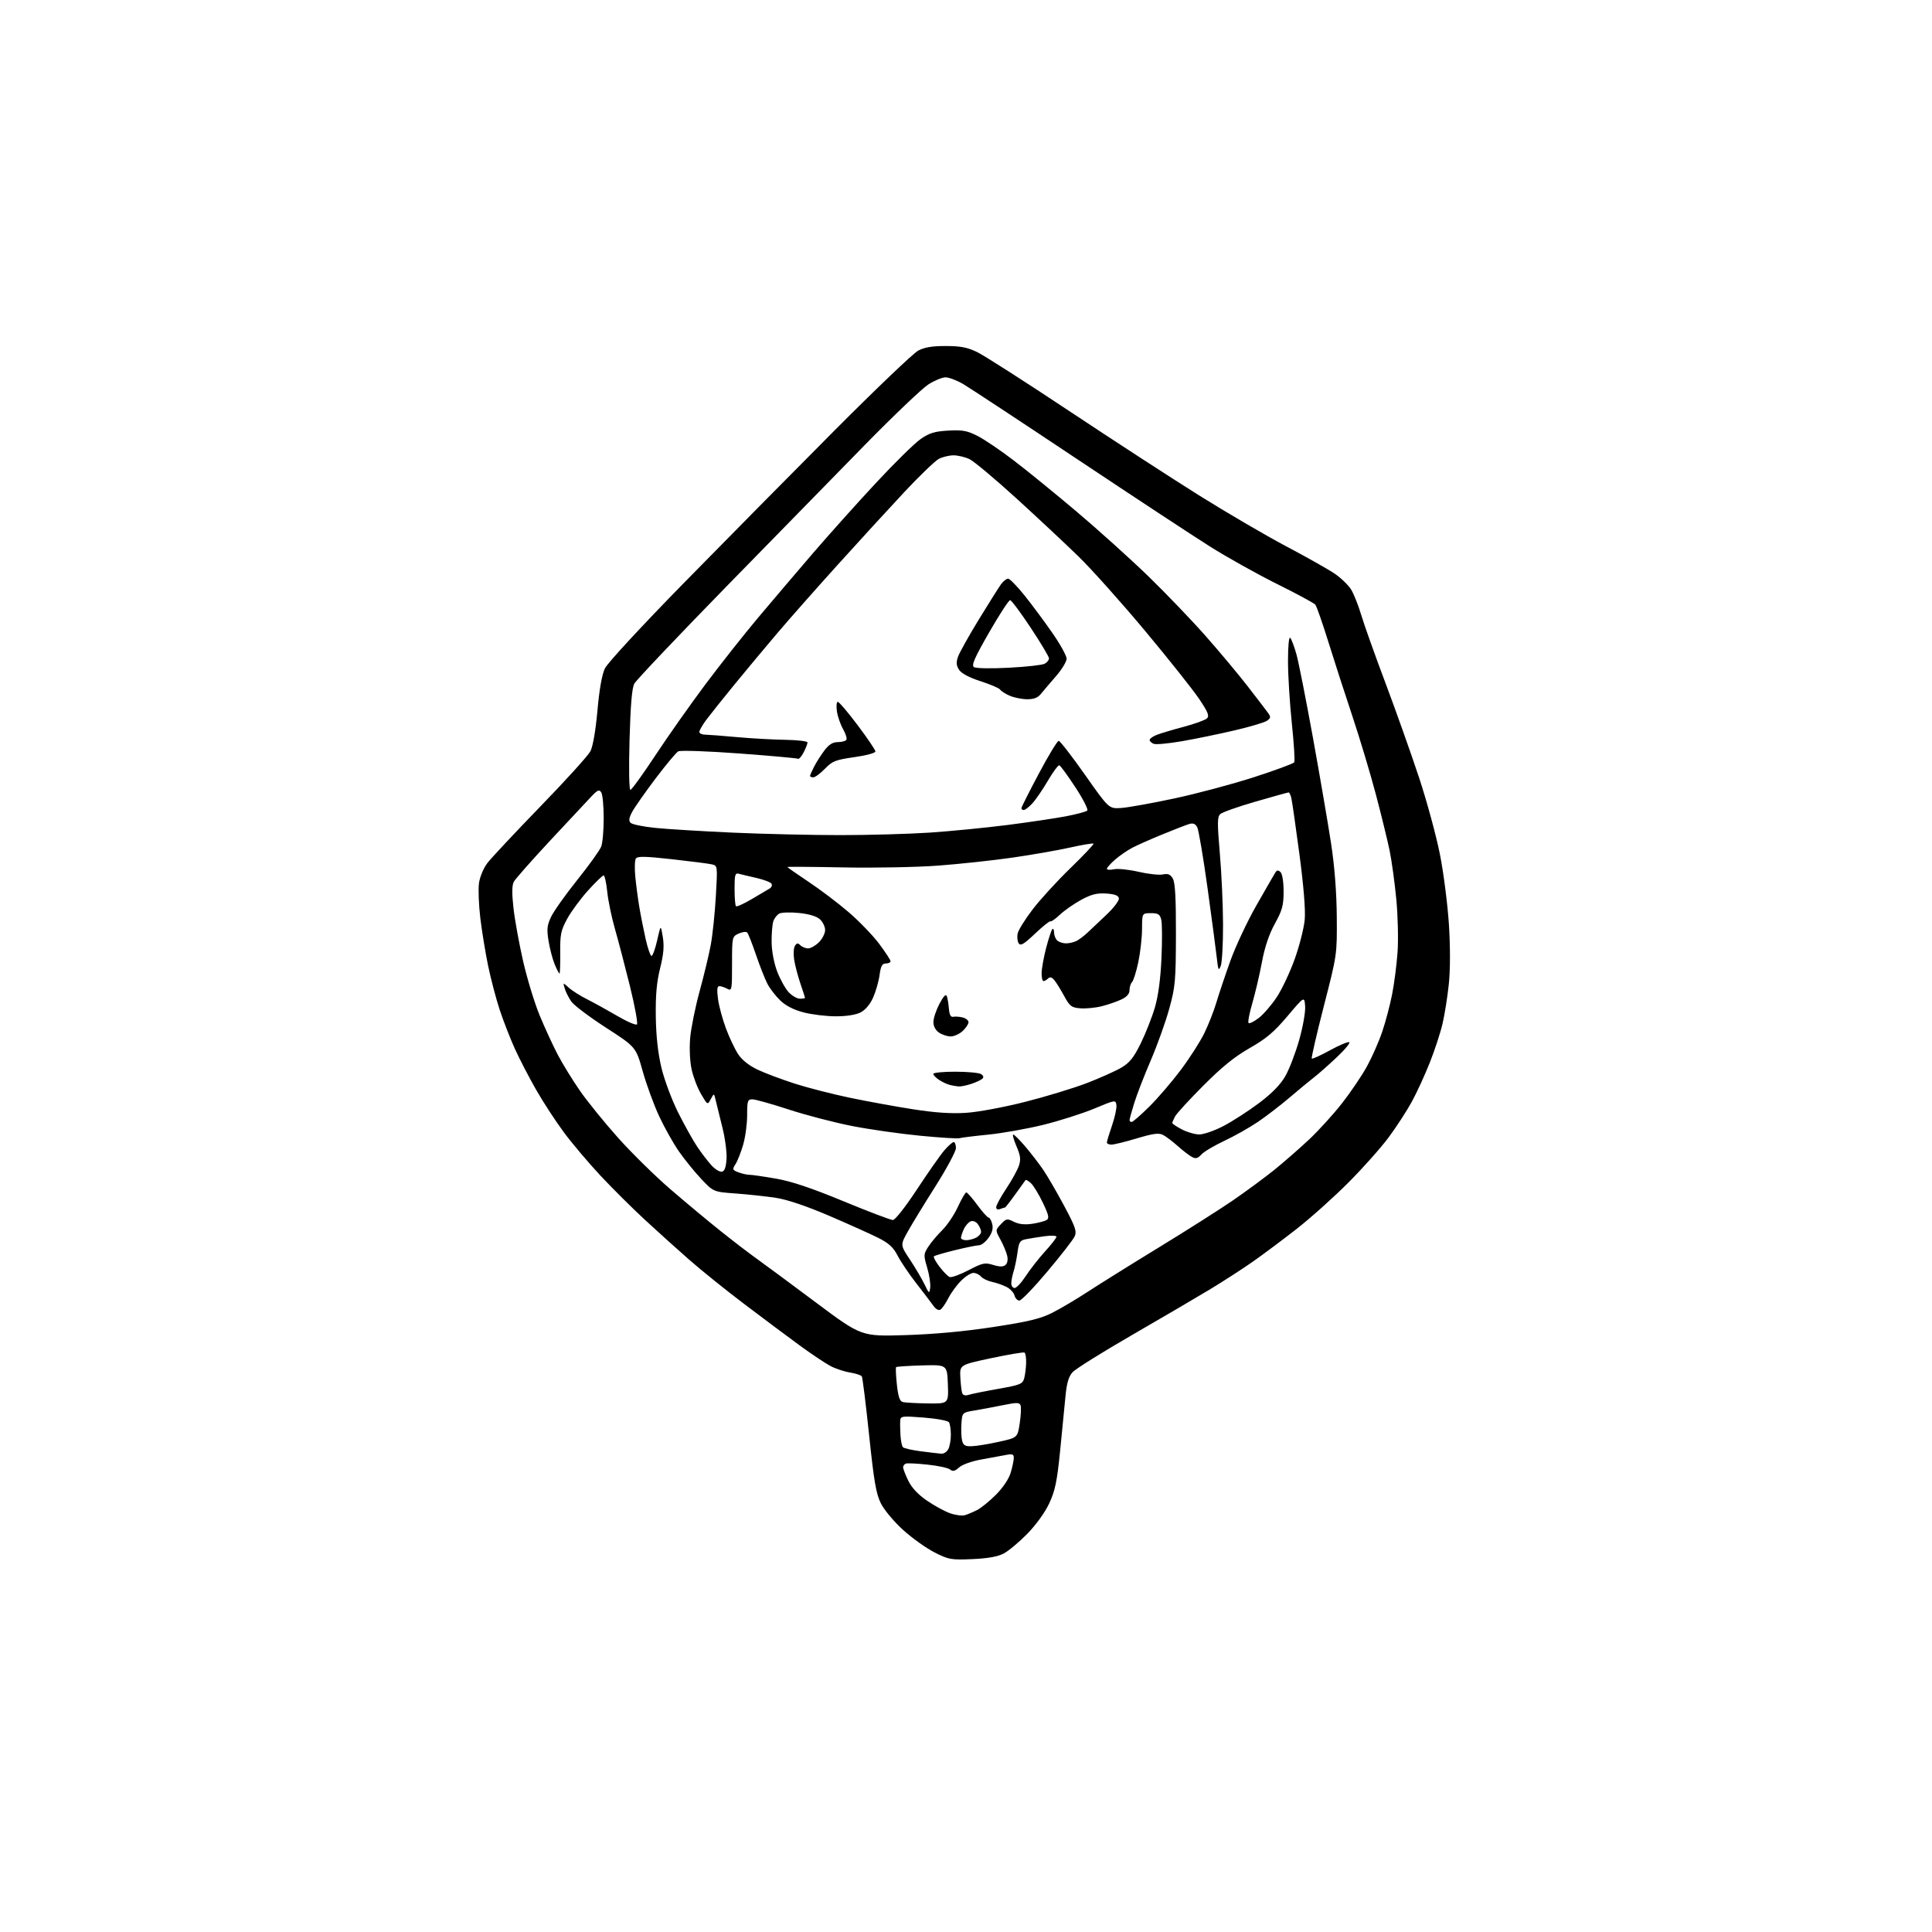 <?xml version="1.0" encoding="UTF-8" standalone="no"?>
<svg 
  version="1.1" 
  xmlns="http://www.w3.org/2000/svg" 
  xmlns:xlink="http://www.w3.org/1999/xlink" 
  xmlns:svg="http://www.w3.org/2000/svg"
  xmlns:rdf="http://www.w3.org/1999/02/22-rdf-syntax-ns#"
  xmlns:cc="http://creativecommons.org/ns#"
  xmlns:dc="http://purl.org/dc/elements/1.1/"
  viewBox="0 0 768 768"
  width="768"
  height="768"
>
<style>svg {background-color: white; }</style>"
<path stroke="none" fill="black" fill-rule="evenodd" d="M386.50,619.77C378.06,620.14 377.13,619.97 371.50,617.11C368.20,615.44 362.57,611.42 359.00,608.18C355.39,604.91 351.46,600.22 350.17,597.63C348.26,593.81 347.42,588.93 345.49,570.50C344.19,558.14 342.89,547.63 342.59,547.14C342.29,546.66 340.19,545.97 337.93,545.60C335.67,545.24 332.17,544.09 330.16,543.03C328.15,541.98 322.61,538.28 317.86,534.81C313.11,531.34 303.21,523.94 295.86,518.38C288.51,512.81 278.68,504.90 274.00,500.79C269.32,496.69 261.40,489.55 256.39,484.92C251.37,480.29 243.40,472.36 238.67,467.30C233.94,462.24 227.40,454.50 224.14,450.11C220.89,445.72 215.93,438.12 213.13,433.22C210.32,428.32 206.52,420.98 204.67,416.91C202.82,412.83 200.12,405.90 198.66,401.50C197.21,397.10 195.14,389.23 194.05,384.00C192.97,378.77 191.57,370.23 190.94,365.01C190.31,359.79 190.07,353.53 190.40,351.10C190.74,348.59 192.18,345.13 193.73,343.09C195.23,341.12 204.70,331.01 214.76,320.63C224.83,310.26 233.80,300.36 234.70,298.63C235.69,296.71 236.77,290.47 237.49,282.50C238.23,274.14 239.29,268.15 240.45,265.72C241.49,263.56 254.89,249.05 271.87,231.72C288.16,215.10 314.99,187.94 331.49,171.36C348.00,154.78 363.07,140.39 365.00,139.37C367.51,138.05 370.61,137.53 376.00,137.55C381.86,137.56 384.58,138.09 388.46,139.97C391.19,141.30 407.62,151.81 424.96,163.34C442.31,174.87 465.50,189.94 476.50,196.83C487.50,203.72 503.18,212.88 511.34,217.20C519.51,221.51 528.20,226.42 530.67,228.12C533.13,229.81 536.02,232.62 537.09,234.35C538.16,236.08 539.97,240.65 541.12,244.50C542.27,248.35 546.60,260.50 550.74,271.50C554.88,282.50 560.87,299.38 564.06,309.00C567.24,318.62 571.02,332.55 572.46,339.94C573.90,347.33 575.48,359.81 575.98,367.67C576.53,376.45 576.52,385.47 575.94,391.08C575.42,396.11 574.30,403.19 573.46,406.82C572.62,410.45 570.32,417.49 568.34,422.46C566.37,427.43 563.15,434.43 561.19,438.00C559.24,441.57 555.14,447.88 552.10,452.00C549.06,456.12 541.83,464.26 536.03,470.07C530.24,475.89 520.94,484.21 515.36,488.57C509.78,492.93 501.91,498.81 497.86,501.64C493.81,504.47 486.23,509.37 481.00,512.53C475.77,515.69 461.82,523.86 450.00,530.69C438.18,537.51 427.54,544.17 426.36,545.48C424.78,547.24 424.04,549.77 423.53,555.18C423.16,559.21 422.19,569.02 421.39,577.00C420.19,588.88 419.42,592.60 417.09,597.60C415.40,601.22 411.86,606.13 408.37,609.70C405.14,612.99 400.93,616.52 399.00,617.54C396.60,618.80 392.68,619.50 386.50,619.77zM383.50,602.32C384.60,602.01 386.81,601.08 388.40,600.27C390.00,599.46 393.39,596.70 395.93,594.15C398.73,591.34 401.04,587.87 401.78,585.38C402.45,583.12 403.00,580.48 403.00,579.51C403.00,578.09 402.42,577.87 399.99,578.35C398.33,578.68 393.94,579.49 390.24,580.14C386.33,580.83 382.57,582.16 381.28,583.31C379.57,584.83 378.74,585.03 377.69,584.16C376.94,583.53 372.94,582.66 368.80,582.22C364.66,581.77 360.76,581.58 360.14,581.79C359.51,582.00 359.00,582.66 359.00,583.27C359.00,583.87 359.92,586.27 361.05,588.59C362.38,591.36 364.93,594.08 368.41,596.48C371.33,598.49 375.47,600.76 377.61,601.52C379.75,602.28 382.40,602.64 383.50,602.32zM374.21,577.87C375.16,577.94 376.40,577.13 376.96,576.07C377.53,575.00 377.99,572.41 377.98,570.32C377.98,568.22 377.64,565.99 377.23,565.37C376.83,564.75 372.34,563.91 367.25,563.51C358.67,562.84 357.99,562.92 357.86,564.64C357.78,565.66 357.82,568.30 357.95,570.50C358.08,572.70 358.52,574.86 358.93,575.29C359.35,575.73 362.57,576.46 366.09,576.92C369.62,577.37 373.27,577.80 374.21,577.87zM386.27,574.90C388.05,574.85 392.88,574.06 397.00,573.15C404.50,571.50 404.50,571.50 405.36,565.76C405.84,562.61 405.98,559.40 405.69,558.64C405.25,557.48 404.16,557.46 398.83,558.55C395.35,559.25 390.25,560.21 387.50,560.67C382.50,561.50 382.50,561.50 382.18,565.92C382.01,568.35 382.13,571.39 382.45,572.67C382.92,574.54 383.68,574.98 386.27,574.90zM368.79,557.88C377.08,558.00 377.08,558.00 376.79,550.25C376.50,542.50 376.50,542.50 366.56,542.77C361.09,542.93 356.44,543.23 356.22,543.45C356.00,543.66 356.14,546.78 356.52,550.37C357.04,555.18 357.65,557.01 358.86,557.33C359.76,557.57 364.23,557.82 368.79,557.88zM385.14,554.45C386.33,554.08 391.60,553.01 396.87,552.08C405.50,550.56 406.50,550.16 407.12,547.95C407.49,546.60 407.85,543.84 407.90,541.81C407.96,539.78 407.66,537.92 407.25,537.67C406.84,537.43 400.88,538.43 394.00,539.89C381.50,542.56 381.50,542.56 381.75,547.53C381.89,550.26 382.23,553.09 382.50,553.82C382.82,554.67 383.75,554.90 385.14,554.45zM359.96,530.73C371.44,530.37 383.54,529.25 394.97,527.49C408.93,525.35 413.63,524.21 418.35,521.82C421.60,520.18 427.91,516.44 432.38,513.51C436.85,510.59 449.50,502.69 460.50,495.97C471.50,489.25 484.77,480.83 490.00,477.24C495.23,473.66 502.63,468.20 506.46,465.12C510.29,462.03 516.54,456.57 520.35,453.00C524.16,449.43 530.09,442.90 533.52,438.50C536.96,434.10 541.40,427.53 543.39,423.90C545.38,420.28 548.10,414.11 549.43,410.20C550.76,406.29 552.54,399.58 553.38,395.30C554.23,391.01 555.20,383.45 555.55,378.50C555.90,373.55 555.68,364.12 555.06,357.55C554.44,350.98 553.23,342.20 552.38,338.05C551.52,333.90 549.03,323.75 546.85,315.50C544.66,307.25 540.47,293.30 537.53,284.50C534.59,275.70 530.30,262.43 527.99,255.00C525.68,247.57 523.37,240.99 522.87,240.37C522.36,239.75 515.52,236.05 507.66,232.15C499.80,228.25 487.78,221.53 480.94,217.22C474.10,212.91 450.24,197.21 427.92,182.33C405.61,167.46 385.32,154.10 382.84,152.64C380.35,151.19 377.21,150.00 375.86,150.00C374.50,150.00 371.39,151.30 368.95,152.88C366.50,154.47 355.27,165.17 344.00,176.66C332.73,188.16 307.75,213.69 288.50,233.41C269.25,253.13 252.89,270.39 252.15,271.76C251.21,273.49 250.64,280.28 250.25,294.13C249.93,305.66 250.08,313.99 250.60,313.98C251.09,313.97 255.55,307.81 260.50,300.29C265.45,292.78 274.41,280.07 280.40,272.06C286.40,264.05 295.84,252.10 301.39,245.50C306.94,238.90 316.70,227.43 323.08,220.00C329.47,212.57 340.76,199.97 348.18,192.00C355.59,184.03 363.60,176.16 365.96,174.53C369.44,172.11 371.52,171.48 376.96,171.17C382.59,170.85 384.44,171.19 388.58,173.29C391.29,174.66 397.77,179.05 403.00,183.05C408.23,187.04 419.48,196.20 428.00,203.40C436.52,210.60 449.30,222.12 456.40,228.99C463.49,235.87 473.85,246.68 479.42,253.00C484.99,259.32 492.46,268.27 496.02,272.87C499.58,277.47 503.15,282.13 503.95,283.23C505.23,285.01 505.21,285.38 503.70,286.48C502.77,287.16 496.94,288.90 490.75,290.34C484.56,291.79 475.17,293.72 469.88,294.64C464.59,295.56 459.53,296.03 458.63,295.69C457.73,295.34 457.00,294.65 457.00,294.15C457.00,293.65 458.24,292.75 459.75,292.15C461.26,291.54 466.10,290.10 470.50,288.93C474.90,287.76 479.08,286.26 479.78,285.58C480.82,284.60 480.22,283.10 476.69,277.84C474.28,274.25 464.65,262.13 455.28,250.90C445.91,239.68 434.02,226.38 428.87,221.35C423.72,216.33 412.54,205.87 404.04,198.12C395.54,190.37 387.14,183.35 385.39,182.51C383.63,181.68 380.78,181.00 379.05,181.00C377.32,181.00 374.69,181.64 373.20,182.41C371.72,183.19 365.52,189.15 359.43,195.66C353.34,202.17 341.45,215.15 333.01,224.50C324.56,233.85 313.80,246.04 309.08,251.59C304.36,257.14 296.67,266.37 291.98,272.09C287.30,277.82 282.24,284.16 280.73,286.18C279.23,288.21 278.00,290.35 278.00,290.93C278.00,291.52 279.01,292.02 280.25,292.03C281.49,292.05 287.23,292.49 293.00,293.02C298.77,293.54 307.44,294.02 312.25,294.09C317.06,294.16 321.00,294.64 321.00,295.15C321.00,295.67 320.31,297.44 319.46,299.08C318.61,300.72 317.59,301.87 317.20,301.62C316.80,301.38 306.27,300.43 293.79,299.51C281.18,298.58 270.44,298.21 269.61,298.68C268.79,299.14 264.74,303.99 260.61,309.45C256.48,314.92 252.31,320.87 251.33,322.68C250.02,325.13 249.85,326.25 250.70,327.10C251.32,327.72 255.75,328.63 260.55,329.11C265.34,329.60 279.21,330.44 291.38,330.99C303.55,331.53 322.73,331.97 334.00,331.97C345.27,331.97 361.25,331.52 369.50,330.98C377.75,330.43 391.61,329.07 400.29,327.97C408.98,326.86 419.53,325.29 423.73,324.49C427.94,323.68 431.74,322.66 432.20,322.20C432.65,321.75 430.52,317.59 427.47,312.94C424.42,308.30 421.56,304.37 421.11,304.22C420.67,304.06 418.62,306.80 416.57,310.31C414.52,313.82 411.73,317.89 410.38,319.35C409.03,320.81 407.49,322.00 406.96,322.00C406.43,322.00 406.01,321.66 406.03,321.25C406.04,320.84 409.16,314.65 412.96,307.50C416.76,300.35 420.31,294.50 420.84,294.50C421.37,294.50 426.08,300.57 431.31,308.00C440.80,321.50 440.80,321.50 445.65,321.19C448.32,321.02 457.85,319.31 466.84,317.39C475.82,315.47 490.09,311.66 498.54,308.92C507.00,306.19 514.17,303.53 514.48,303.03C514.80,302.52 514.36,295.57 513.53,287.58C512.69,279.59 512.00,268.45 512.00,262.83C512.00,256.81 512.37,252.99 512.89,253.55C513.38,254.07 514.48,256.98 515.33,260.00C516.19,263.02 519.16,278.08 521.95,293.45C524.73,308.82 527.97,327.72 529.15,335.45C530.53,344.55 531.32,354.78 531.39,364.50C531.50,379.49 531.50,379.51 526.25,399.92C523.37,411.15 521.21,420.54 521.45,420.79C521.70,421.03 524.90,419.59 528.57,417.57C532.23,415.56 535.72,414.07 536.31,414.27C536.90,414.47 534.71,417.15 531.44,420.23C528.17,423.32 524.15,426.87 522.50,428.14C520.85,429.41 516.50,433.00 512.83,436.13C509.17,439.25 503.42,443.68 500.06,445.96C496.70,448.24 490.67,451.64 486.66,453.52C482.65,455.40 478.55,457.84 477.56,458.94C476.12,460.52 475.34,460.72 473.79,459.89C472.71,459.31 470.18,457.36 468.16,455.56C466.15,453.76 463.53,451.78 462.36,451.17C460.65,450.27 458.52,450.55 451.93,452.52C447.37,453.88 442.83,455.00 441.82,455.00C440.82,455.00 440.00,454.62 440.00,454.16C440.00,453.69 440.92,450.66 442.04,447.41C443.16,444.16 443.95,440.52 443.79,439.32C443.50,437.16 443.39,437.18 435.00,440.68C430.32,442.63 421.22,445.53 414.76,447.13C408.30,448.72 398.40,450.48 392.76,451.04C387.12,451.60 381.98,452.24 381.35,452.46C380.72,452.68 373.75,452.24 365.85,451.48C357.96,450.72 345.73,448.98 338.68,447.60C331.63,446.21 320.30,443.27 313.51,441.04C306.72,438.82 300.23,437.00 299.08,437.00C297.19,437.00 297.00,437.58 297.00,443.32C297.00,446.79 296.29,452.08 295.41,455.07C294.54,458.06 293.18,461.52 292.38,462.76C291.04,464.87 291.11,465.09 293.53,466.01C294.96,466.56 296.94,467.00 297.93,467.00C298.93,467.00 303.68,467.69 308.50,468.53C314.66,469.60 322.64,472.28 335.33,477.53C345.27,481.64 354.10,484.99 354.95,484.98C355.82,484.98 360.02,479.63 364.50,472.81C368.90,466.13 373.78,459.16 375.35,457.33C376.92,455.50 378.61,454.00 379.10,454.00C379.60,454.00 380.00,455.06 380.00,456.36C380.00,457.66 376.32,464.52 371.83,471.61C367.33,478.70 362.36,486.85 360.77,489.72C357.88,494.94 357.88,494.94 361.72,500.72C363.82,503.90 366.42,508.30 367.49,510.50C369.36,514.37 369.43,514.41 369.77,511.82C369.96,510.35 369.42,506.79 368.57,503.92C367.10,498.97 367.12,498.54 369.01,495.60C370.10,493.90 372.60,490.93 374.56,489.00C376.52,487.07 379.31,482.91 380.77,479.75C382.22,476.59 383.73,474.00 384.12,474.00C384.51,474.00 386.48,476.25 388.50,479.00C390.52,481.75 392.53,484.00 392.98,484.00C393.42,484.00 394.07,485.15 394.42,486.55C394.87,488.32 394.42,490.01 392.96,492.05C391.81,493.67 390.11,495.01 389.18,495.01C388.26,495.02 383.96,495.89 379.64,496.95C375.32,498.01 371.55,499.12 371.25,499.41C370.96,499.71 371.96,501.57 373.47,503.54C374.98,505.52 376.80,507.37 377.51,507.64C378.23,507.92 381.59,506.70 384.99,504.93C390.56,502.02 391.51,501.82 394.77,502.82C397.36,503.62 398.75,503.62 399.68,502.85C400.48,502.18 400.74,500.76 400.36,499.14C400.02,497.69 398.82,494.82 397.69,492.76C395.64,489.01 395.64,489.01 397.89,486.62C400.00,484.38 400.33,484.32 403.05,485.68C405.03,486.66 407.36,486.92 410.32,486.48C412.71,486.12 415.29,485.44 416.05,484.97C417.17,484.28 416.88,482.99 414.52,478.04C412.92,474.70 410.80,471.22 409.80,470.32C408.80,469.42 407.85,468.86 407.68,469.09C407.51,469.32 405.68,471.86 403.60,474.75C401.53,477.64 399.68,480.00 399.50,480.00C399.31,480.00 398.45,480.27 397.58,480.61C396.62,480.98 396.00,480.68 396.00,479.86C396.00,479.11 397.80,475.80 400.00,472.50C402.20,469.20 404.46,465.10 405.03,463.40C405.85,460.91 405.67,459.38 404.06,455.65C402.97,453.09 402.39,451.00 402.79,451.00C403.18,451.00 405.33,453.14 407.56,455.75C409.79,458.36 413.00,462.54 414.70,465.02C416.40,467.51 420.14,473.96 423.02,479.35C427.50,487.73 428.10,489.48 427.19,491.49C426.60,492.78 421.73,499.05 416.37,505.42C411.02,511.79 406.00,517.00 405.22,517.00C404.45,517.00 403.57,516.08 403.28,514.96C402.99,513.84 401.57,512.32 400.12,511.58C398.68,510.84 396.07,509.93 394.32,509.56C392.57,509.18 390.60,508.23 389.95,507.44C389.29,506.65 387.94,506.00 386.95,506.00C385.96,506.00 383.75,507.40 382.04,509.12C380.32,510.83 378.05,513.95 376.98,516.05C375.90,518.15 374.49,520.20 373.84,520.60C373.13,521.04 372.00,520.42 371.07,519.11C370.21,517.89 367.15,513.87 364.28,510.19C361.41,506.51 358.06,501.55 356.83,499.16C355.10,495.80 353.35,494.20 349.05,492.03C346.00,490.50 337.20,486.55 329.50,483.25C320.59,479.43 312.96,476.86 308.50,476.17C304.65,475.58 297.47,474.80 292.55,474.44C283.61,473.79 283.61,473.79 278.75,468.64C276.08,465.81 272.06,460.85 269.82,457.62C267.58,454.38 264.05,448.08 261.98,443.62C259.90,439.15 256.98,431.16 255.49,425.85C252.78,416.20 252.78,416.20 240.90,408.52C234.37,404.30 228.18,399.64 227.14,398.17C226.11,396.70 224.92,394.38 224.51,393.00C223.75,390.50 223.75,390.50 226.13,392.64C227.43,393.82 230.75,395.91 233.50,397.29C236.25,398.68 241.63,401.65 245.46,403.89C249.29,406.14 252.77,407.63 253.19,407.21C253.62,406.78 252.36,399.93 250.40,391.97C248.43,384.01 245.75,373.78 244.44,369.23C243.13,364.67 241.75,358.04 241.39,354.48C241.02,350.91 240.37,348.00 239.95,348.00C239.52,348.00 236.73,350.69 233.75,353.99C230.77,357.28 227.05,362.34 225.47,365.23C222.95,369.86 222.62,371.45 222.70,378.74C222.75,383.28 222.62,387.00 222.41,387.00C222.20,387.00 221.34,385.36 220.50,383.36C219.67,381.35 218.57,377.19 218.07,374.11C217.30,369.38 217.45,367.86 219.08,364.44C220.13,362.20 224.82,355.60 229.49,349.77C234.16,343.94 238.44,337.98 238.99,336.52C239.55,335.06 239.99,329.96 239.98,325.18C239.98,320.41 239.54,315.82 239.01,315.00C238.21,313.74 237.59,313.99 235.19,316.50C233.61,318.15 226.25,326.02 218.83,334.00C211.40,341.98 204.84,349.41 204.25,350.52C203.50,351.93 203.46,355.15 204.12,361.02C204.64,365.69 206.37,375.18 207.96,382.13C209.55,389.08 212.50,398.75 214.52,403.63C216.53,408.51 219.77,415.54 221.71,419.25C223.66,422.96 227.66,429.46 230.61,433.70C233.56,437.94 240.37,446.33 245.74,452.34C251.11,458.35 260.45,467.53 266.50,472.74C272.55,477.96 281.55,485.45 286.50,489.40C291.45,493.35 297.98,498.35 301.00,500.50C304.02,502.66 314.58,510.47 324.46,517.85C342.42,531.27 342.42,531.27 359.96,530.73zM403.33,512.00C404.06,512.00 406.06,509.86 407.76,507.25C409.46,504.64 412.89,500.25 415.39,497.50C417.89,494.75 419.95,492.11 419.97,491.64C419.98,491.16 417.86,491.07 415.25,491.42C412.64,491.78 409.29,492.31 407.80,492.61C405.45,493.07 405.02,493.74 404.48,497.82C404.13,500.39 403.44,503.80 402.93,505.40C402.42,506.99 402.00,509.13 402.00,510.15C402.00,511.17 402.60,512.00 403.33,512.00zM384.07,493.00C385.20,493.00 387.00,492.53 388.07,491.96C389.13,491.40 390.00,490.36 390.00,489.66C390.00,488.96 389.43,487.60 388.72,486.64C387.98,485.62 386.78,485.15 385.86,485.50C384.99,485.84 383.76,487.23 383.14,488.60C382.51,489.97 382.00,491.52 382.00,492.05C382.00,492.57 382.93,493.00 384.07,493.00zM286.97,465.77C288.04,465.57 288.59,464.03 288.81,460.70C288.97,458.07 288.24,452.45 287.17,448.21C286.10,443.97 284.92,439.15 284.53,437.50C283.84,434.50 283.84,434.50 282.55,436.90C281.26,439.31 281.26,439.31 278.67,434.88C277.24,432.45 275.55,428.01 274.91,425.01C274.23,421.84 274.00,416.64 274.36,412.54C274.70,408.67 276.39,400.32 278.12,394.00C279.85,387.68 281.85,379.35 282.56,375.50C283.27,371.65 284.17,363.01 284.56,356.30C285.26,344.10 285.26,344.10 282.88,343.58C281.57,343.28 274.44,342.37 267.04,341.55C256.48,340.38 253.41,340.32 252.77,341.28C252.32,341.95 252.22,345.20 252.54,348.50C252.86,351.80 253.58,357.20 254.13,360.50C254.68,363.80 255.82,369.54 256.65,373.25C257.48,376.96 258.54,380.00 258.99,380.00C259.45,380.00 260.46,377.19 261.25,373.75C262.66,367.50 262.66,367.50 263.47,372.43C264.08,376.10 263.80,379.29 262.40,384.93C261.03,390.46 260.57,395.62 260.69,404.12C260.80,411.84 261.55,418.64 262.92,424.42C264.07,429.22 267.03,437.17 269.55,442.20C272.05,447.20 275.50,453.37 277.20,455.90C278.90,458.43 281.45,461.75 282.86,463.28C284.28,464.81 286.12,465.93 286.97,465.77zM476.68,450.96C478.42,450.98 482.78,449.48 486.35,447.61C489.92,445.75 496.28,441.64 500.48,438.49C505.67,434.58 509.01,431.15 510.94,427.77C512.51,425.04 514.98,418.58 516.45,413.41C517.94,408.15 518.98,402.25 518.81,400.00C518.50,395.99 518.50,395.99 511.77,403.96C506.43,410.28 503.34,412.89 496.77,416.63C490.78,420.04 485.71,424.15 478.37,431.52C472.79,437.11 467.73,442.63 467.12,443.78C466.50,444.93 466.00,446.11 466.00,446.41C466.00,446.71 467.69,447.84 469.75,448.93C471.81,450.02 474.93,450.93 476.68,450.96zM449.85,446.00C450.32,446.00 453.47,443.26 456.86,439.90C460.25,436.55 465.89,429.97 469.40,425.29C472.91,420.61 477.13,414.02 478.77,410.64C480.41,407.26 482.56,401.80 483.53,398.50C484.51,395.20 487.00,387.77 489.07,382.00C491.14,376.23 495.79,366.32 499.39,360.00C503.00,353.68 506.36,347.82 506.87,347.00C507.58,345.85 508.08,345.77 509.02,346.68C509.75,347.37 510.25,350.52 510.25,354.36C510.25,359.90 509.74,361.80 506.78,367.18C504.45,371.42 502.75,376.47 501.63,382.50C500.70,387.45 498.99,394.77 497.82,398.77C496.65,402.76 495.98,406.31 496.32,406.66C496.67,407.00 498.47,406.11 500.34,404.69C502.21,403.26 505.44,399.54 507.50,396.43C509.57,393.31 512.81,386.45 514.69,381.18C516.57,375.91 518.35,368.88 518.65,365.55C518.99,361.73 518.21,352.12 516.53,339.50C515.07,328.50 513.63,318.49 513.33,317.25C513.03,316.01 512.55,315.00 512.26,315.00C511.97,315.00 506.06,316.64 499.12,318.65C492.18,320.66 485.86,322.88 485.09,323.60C483.88,324.71 483.86,327.03 484.90,339.20C485.58,347.06 486.16,359.80 486.18,367.50C486.20,375.20 485.79,382.60 485.27,383.94C484.44,386.07 484.24,385.70 483.72,380.94C483.39,377.95 481.73,365.43 480.03,353.12C478.33,340.82 476.47,329.88 475.91,328.83C475.16,327.44 474.27,327.09 472.69,327.57C471.49,327.93 466.72,329.78 462.09,331.68C457.46,333.57 452.06,335.97 450.09,337.00C448.12,338.04 445.04,340.16 443.25,341.72C441.46,343.28 440.00,344.92 440.00,345.36C440.00,345.80 441.26,345.88 442.79,345.55C444.33,345.21 448.71,345.66 452.53,346.54C456.35,347.43 460.71,347.91 462.22,347.61C464.34,347.18 465.25,347.56 466.23,349.28C467.14,350.88 467.49,357.10 467.45,371.50C467.41,389.90 467.20,392.26 464.79,401.00C463.36,406.23 460.05,415.45 457.45,421.50C454.85,427.55 451.89,435.20 450.87,438.50C449.85,441.80 449.01,444.84 449.01,445.25C449.00,445.66 449.38,446.00 449.85,446.00zM384.00,442.37C388.80,442.06 399.05,440.16 407.57,437.99C415.86,435.89 426.88,432.53 432.07,430.53C437.26,428.53 443.39,425.78 445.70,424.43C449.05,422.47 450.63,420.49 453.47,414.74C455.42,410.76 457.95,404.35 459.08,400.50C460.43,395.90 461.33,389.16 461.70,380.87C462.02,373.93 461.98,367.06 461.62,365.62C461.07,363.42 460.40,363.00 457.48,363.00C454.00,363.00 454.00,363.00 453.98,369.25C453.97,372.69 453.30,378.62 452.50,382.44C451.69,386.25 450.57,389.83 450.01,390.39C449.46,390.94 449.00,392.38 449.00,393.59C449.00,395.07 447.96,396.27 445.75,397.31C443.96,398.16 440.45,399.37 437.94,400.00C435.43,400.63 431.60,401.00 429.44,400.82C425.91,400.53 425.24,400.02 423.00,395.89C421.62,393.35 419.87,390.52 419.09,389.60C418.12,388.43 417.37,388.23 416.64,388.96C416.07,389.53 415.24,390.00 414.80,390.00C414.36,390.00 414.03,388.54 414.06,386.75C414.09,384.96 414.91,380.47 415.87,376.77C416.84,373.07 417.94,369.73 418.31,369.35C418.69,368.98 419.00,369.55 419.00,370.63C419.00,371.72 419.54,373.14 420.20,373.80C420.86,374.46 422.46,375.00 423.77,375.00C425.07,375.00 426.99,374.54 428.04,373.98C429.10,373.41 431.02,371.95 432.31,370.73C433.61,369.50 437.02,366.29 439.88,363.58C442.75,360.87 444.95,357.96 444.78,357.08C444.57,355.96 443.11,355.41 439.73,355.19C436.03,354.96 433.83,355.51 429.80,357.69C426.96,359.24 423.15,361.90 421.33,363.60C419.52,365.31 417.83,366.49 417.57,366.24C417.32,365.99 414.58,368.17 411.49,371.10C406.96,375.39 405.69,376.13 404.93,374.96C404.41,374.15 404.24,372.38 404.56,371.00C404.88,369.62 407.55,365.34 410.50,361.49C413.44,357.63 420.18,350.26 425.48,345.12C430.78,339.98 434.92,335.59 434.69,335.36C434.46,335.12 430.27,335.82 425.38,336.91C420.50,338.00 410.20,339.80 402.50,340.91C394.80,342.02 381.53,343.45 373.01,344.09C364.50,344.73 347.51,345.05 335.26,344.81C323.02,344.57 313.00,344.50 313.00,344.65C313.00,344.80 316.76,347.43 321.35,350.49C325.94,353.54 333.11,358.96 337.27,362.53C341.43,366.09 346.90,371.75 349.42,375.10C351.94,378.46 354.00,381.60 354.00,382.10C354.00,382.59 353.16,383.00 352.14,383.00C350.68,383.00 350.13,384.00 349.64,387.59C349.30,390.12 348.15,394.13 347.09,396.52C345.90,399.21 344.02,401.45 342.14,402.43C340.24,403.41 336.52,404.00 332.26,404.00C328.50,404.00 322.74,403.30 319.46,402.45C315.53,401.43 312.36,399.81 310.16,397.70C308.33,395.94 306.01,392.93 305.02,391.00C304.03,389.07 302.00,383.90 300.50,379.50C299.00,375.10 297.44,371.14 297.04,370.70C296.64,370.26 295.11,370.45 293.65,371.11C291.02,372.31 291.00,372.40 291.00,383.20C291.00,393.64 290.92,394.03 289.07,393.04C288.00,392.47 286.59,392.00 285.94,392.00C285.08,392.00 284.93,393.44 285.42,397.11C285.79,399.91 287.22,405.20 288.59,408.86C289.96,412.51 292.15,417.12 293.45,419.09C294.95,421.37 297.77,423.60 301.19,425.22C304.14,426.62 310.82,429.12 316.03,430.79C321.24,432.45 331.12,434.98 338.00,436.41C344.88,437.84 356.12,439.89 363.00,440.96C371.70,442.32 378.08,442.75 384.00,442.37zM381.10,431.88C380.22,431.82 378.62,431.54 377.54,431.27C376.46,431.00 374.55,430.10 373.29,429.27C372.03,428.45 371.00,427.37 371.00,426.88C371.00,426.40 374.94,426.01 379.75,426.02C384.56,426.02 389.17,426.45 389.99,426.97C390.96,427.59 391.13,428.24 390.49,428.82C389.95,429.32 387.97,430.24 386.10,430.86C384.23,431.49 381.98,431.95 381.10,431.88zM377.91,412.00C376.55,412.00 374.44,411.30 373.22,410.44C371.83,409.47 371.02,407.88 371.05,406.19C371.07,404.71 372.16,401.48 373.46,399.00C375.07,395.96 376.01,394.99 376.38,396.00C376.68,396.82 377.05,399.07 377.21,401.00C377.41,403.43 377.94,404.40 378.94,404.19C379.73,404.02 381.41,404.14 382.69,404.46C383.96,404.78 385.00,405.63 385.00,406.34C385.00,407.06 383.96,408.63 382.69,409.83C381.41,411.02 379.26,412.00 377.91,412.00zM317.95,397.00C319.08,397.00 320.00,396.85 320.00,396.66C320.00,396.47 319.17,393.88 318.15,390.91C317.14,387.93 316.03,383.70 315.69,381.50C315.34,379.30 315.48,376.83 315.99,376.01C316.73,374.82 317.17,374.77 318.16,375.76C318.84,376.44 320.23,377.00 321.25,377.00C322.26,377.00 324.20,375.90 325.55,374.55C326.90,373.20 328.00,371.02 328.00,369.70C328.00,368.39 327.07,366.47 325.93,365.43C324.61,364.24 321.61,363.33 317.68,362.93C314.28,362.58 310.74,362.68 309.82,363.15C308.89,363.62 307.81,365.01 307.40,366.25C307.00,367.49 306.69,371.20 306.73,374.50C306.76,378.06 307.66,382.79 308.92,386.14C310.10,389.23 312.15,392.95 313.48,394.39C314.81,395.82 316.83,397.00 317.95,397.00zM298.81,357.42C301.94,355.57 305.14,353.67 305.93,353.21C306.71,352.75 307.05,351.89 306.68,351.29C306.31,350.69 303.64,349.67 300.75,349.01C297.86,348.36 294.71,347.61 293.75,347.35C292.22,346.92 292.00,347.65 292.00,353.27C292.00,356.79 292.25,359.92 292.56,360.23C292.87,360.53 295.68,359.27 298.81,357.42zM323.30,309.00C322.59,309.00 322.00,308.75 322.00,308.45C322.00,308.15 322.74,306.46 323.65,304.70C324.55,302.94 326.41,300.04 327.77,298.25C329.53,295.93 331.05,295.00 333.06,295.00C334.61,295.00 336.14,294.58 336.45,294.08C336.77,293.57 336.17,291.66 335.13,289.83C334.09,288.00 332.99,284.81 332.68,282.75C332.38,280.69 332.54,279.00 333.04,279.00C333.55,279.00 337.12,283.20 340.98,288.34C344.84,293.47 348.00,298.15 348.00,298.73C348.00,299.32 344.23,300.33 339.61,300.98C332.12,302.05 330.87,302.54 327.92,305.59C326.10,307.46 324.02,309.00 323.30,309.00zM408.26,277.96C406.19,277.94 403.09,277.31 401.37,276.56C399.65,275.81 397.95,274.72 397.59,274.15C397.23,273.57 393.74,272.07 389.84,270.81C385.30,269.35 382.20,267.71 381.26,266.28C380.13,264.55 380.03,263.35 380.83,261.06C381.40,259.42 385.11,252.78 389.08,246.29C393.05,239.81 397.02,233.50 397.90,232.28C398.78,231.06 400.04,230.05 400.71,230.03C401.37,230.01 404.34,233.04 407.31,236.75C410.28,240.46 415.25,247.16 418.35,251.63C421.46,256.10 424.00,260.70 424.00,261.85C424.00,262.99 422.09,266.13 419.75,268.82C417.41,271.51 414.72,274.68 413.76,275.86C412.53,277.38 410.93,277.99 408.26,277.96zM401.00,265.44C407.88,265.08 414.29,264.37 415.25,263.86C416.21,263.35 417.00,262.38 416.99,261.71C416.99,261.05 413.72,255.58 409.74,249.57C405.76,243.56 402.07,238.61 401.55,238.57C401.03,238.53 397.27,244.30 393.20,251.38C387.40,261.48 386.10,264.46 387.15,265.18C387.92,265.70 393.89,265.81 401.00,265.44z" />

</svg>